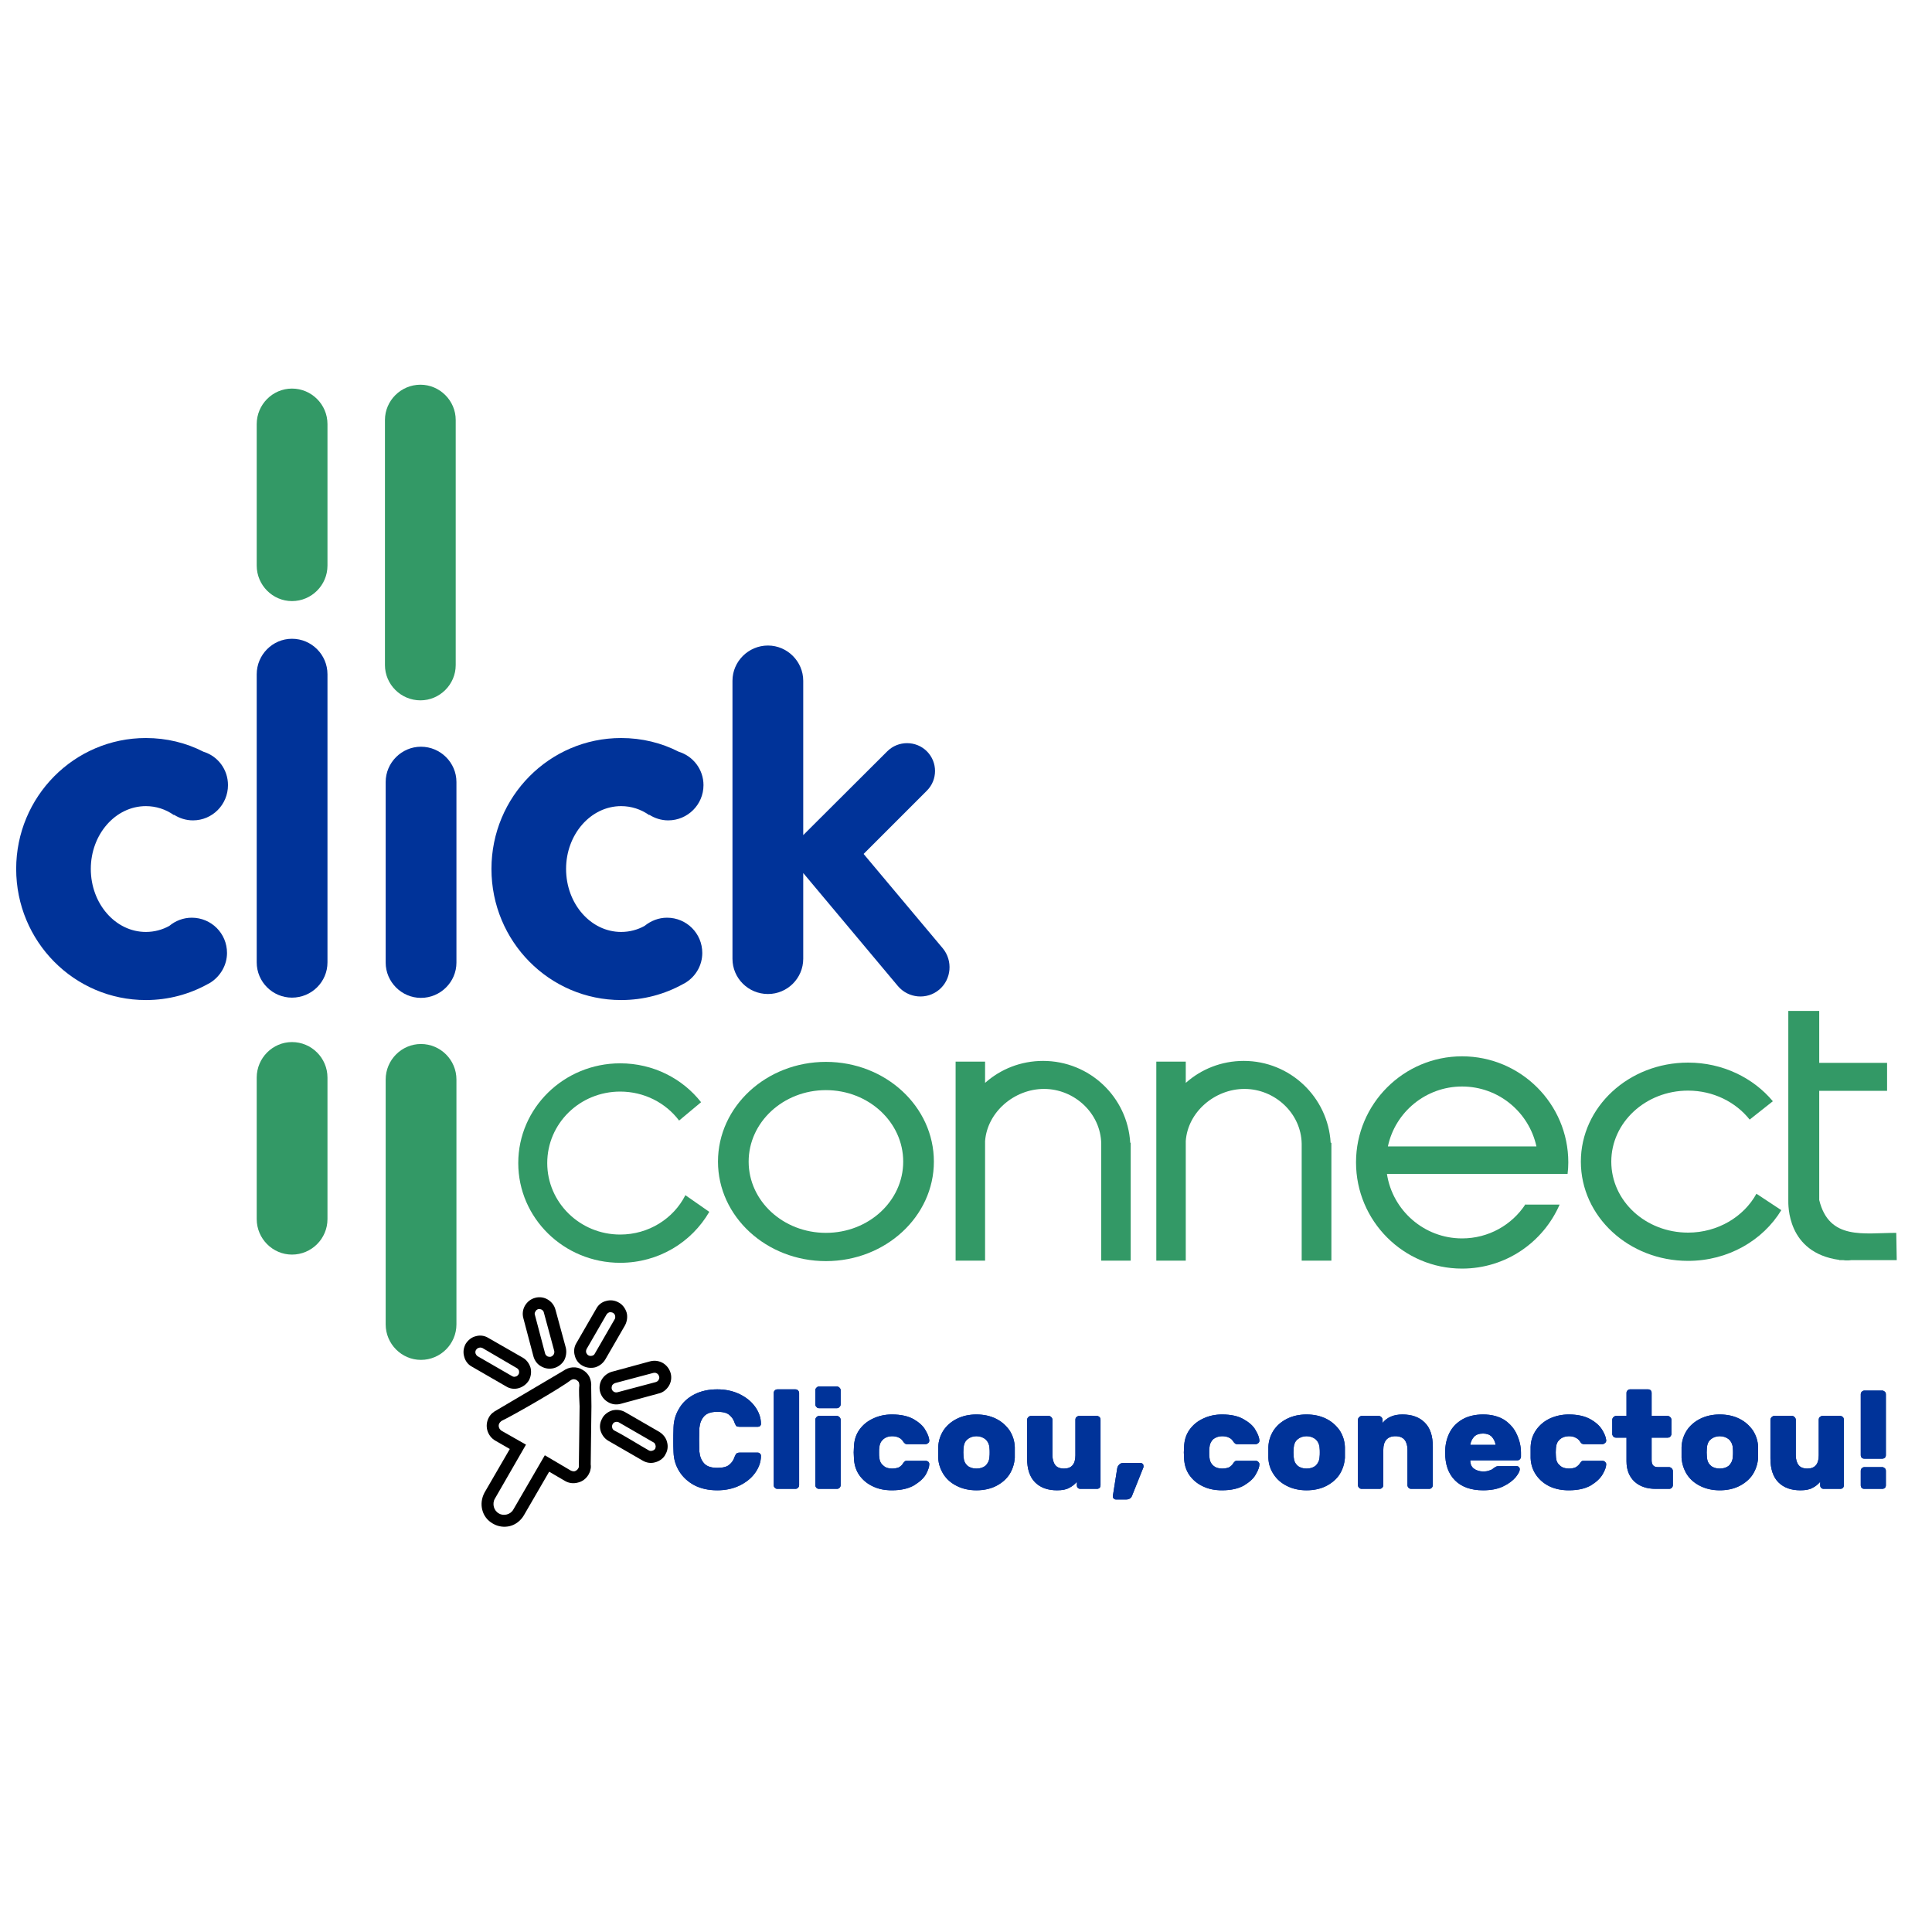 <?xml version="1.0" encoding="UTF-8"?>
<!DOCTYPE svg PUBLIC "-//W3C//DTD SVG 1.1//EN" "http://www.w3.org/Graphics/SVG/1.1/DTD/svg11.dtd">
<!-- Creator: CorelDRAW 2018 (64 Bit Versão de avaliação) -->
<svg xmlns="http://www.w3.org/2000/svg" xml:space="preserve" width="80px" height="80px" version="1.1" style="shape-rendering:geometricPrecision; text-rendering:geometricPrecision; image-rendering:optimizeQuality; fill-rule:evenodd; clip-rule:evenodd"
viewBox="0 0 80 80"
 xmlns:xlink="http://www.w3.org/1999/xlink">
 <defs>
  <style type="text/css">
   <![CDATA[
    .fil1 {fill:#003399}
    .fil0 {fill:#339966}
    .fil3 {fill:black;fill-rule:nonzero}
    .fil2 {fill:#003399;fill-rule:nonzero}
   ]]>
  </style>
 </defs>
 <g id="Camada_x0020_1">
  <path class="fil0" d="M34.2 43.97c2.47,0 4.47,1.85 4.47,4.13 0,2.27 -2,4.12 -4.47,4.12 -2.47,0 -4.47,-1.85 -4.47,-4.12 0,-2.28 2,-4.13 4.47,-4.13zm0 1.17c1.77,0 3.2,1.33 3.2,2.96 0,1.63 -1.43,2.95 -3.2,2.95 -1.77,0 -3.2,-1.32 -3.2,-2.95 0,-1.63 1.43,-2.96 3.2,-2.96z"/>
  <path class="fil0" d="M60.54 43.74c2.43,0 4.4,1.97 4.4,4.39 0,0.16 -0.01,0.32 -0.03,0.48l0 0 -1.26 0 -6.22 0c0.23,1.51 1.54,2.67 3.11,2.67 1.1,0 2.07,-0.56 2.63,-1.42l0 0.02 1.41 0c-0.68,1.56 -2.23,2.65 -4.04,2.65 -2.42,0 -4.39,-1.97 -4.39,-4.4 0,-2.42 1.97,-4.39 4.39,-4.39zm3.08 3.73c-0.31,-1.42 -1.57,-2.48 -3.08,-2.48 -1.5,0 -2.77,1.06 -3.07,2.48l6.15 0z"/>
  <path class="fil0" d="M78.52 51.05l0.02 1.13 -1.89 0c-0.06,0.01 -0.11,0.01 -0.17,0.01 -0.05,0 -0.1,0 -0.15,-0.01l-0.17 0 0 -0.01c-2.18,-0.3 -2.11,-2.29 -2.11,-2.48l0 -7.83 1.28 0 0 2.15 2.81 0 0 1.16 -2.81 0c0,2.94 0,1.8 0,4.52 0.41,1.68 1.85,1.36 3.19,1.36z"/>
  <path class="fil0" d="M69.9 44c1.43,0 2.7,0.63 3.51,1.6l-0.96 0.76c-0.58,-0.73 -1.51,-1.2 -2.55,-1.2 -1.76,0 -3.18,1.32 -3.18,2.94 0,1.63 1.42,2.94 3.18,2.94 1.23,0 2.31,-0.66 2.83,-1.61l1.03 0.68c-0.76,1.25 -2.2,2.1 -3.86,2.1 -2.46,0 -4.44,-1.84 -4.44,-4.11 0,-2.26 1.98,-4.1 4.44,-4.1z"/>
  <path class="fil0" d="M55.1 47.32l0.03 0 0 4.88 -1.23 0 0 -4.84c-0.02,-1.26 -1.11,-2.27 -2.37,-2.27 -1.23,0 -2.35,0.96 -2.43,2.16l0 4.95 -1.22 0 0 -8.24 1.22 0 0 0.88c0.64,-0.57 1.48,-0.91 2.4,-0.91 1.92,0 3.49,1.5 3.6,3.39z"/>
  <path class="fil0" d="M46.8 47.32l0.02 0 0 4.88 -1.22 0 0 -4.84c-0.02,-1.26 -1.11,-2.27 -2.37,-2.27 -1.23,0 -2.35,0.96 -2.44,2.16l0 4.95 -1.22 0 0 -8.24 1.22 0 0 0.88c0.64,-0.57 1.48,-0.91 2.4,-0.91 1.93,0 3.5,1.5 3.61,3.39z"/>
  <path class="fil0" d="M25.68 44.03c1.37,0 2.58,0.63 3.35,1.61l-0.91 0.76c-0.55,-0.73 -1.44,-1.2 -2.44,-1.2 -1.67,0 -3.02,1.32 -3.02,2.96 0,1.63 1.35,2.96 3.02,2.96 1.18,0 2.21,-0.66 2.7,-1.63l0.99 0.69c-0.73,1.26 -2.1,2.11 -3.69,2.11 -2.33,0 -4.22,-1.85 -4.22,-4.13 0,-2.28 1.89,-4.13 4.22,-4.13z"/>
  <path class="fil1" d="M12.09 26.45l0 0c0.81,0 1.47,0.66 1.47,1.47l0 11.93c0,0.81 -0.66,1.46 -1.47,1.46l0 0c-0.8,0 -1.46,-0.65 -1.46,-1.46l0 -11.93c0,-0.81 0.66,-1.47 1.46,-1.47z"/>
  <path class="fil0" d="M17.41 15.93l0 0c0.8,0 1.46,0.66 1.46,1.46l0 10.15c0,0.8 -0.66,1.46 -1.46,1.46l0 0c-0.81,0 -1.47,-0.66 -1.47,-1.46l0 -10.15c0,-0.8 0.66,-1.46 1.47,-1.46z"/>
  <path class="fil0" d="M17.43 43.23l0 0c0.81,0 1.47,0.66 1.47,1.47l0 10.14c0,0.81 -0.66,1.47 -1.47,1.47l0 0c-0.8,0 -1.46,-0.66 -1.46,-1.47l0 -10.14c0,-0.81 0.66,-1.47 1.46,-1.47z"/>
  <path class="fil0" d="M12.09 16.09l0 0c0.81,0 1.47,0.66 1.47,1.47l0 5.86c0,0.81 -0.66,1.47 -1.47,1.47l0 0c-0.8,0 -1.46,-0.66 -1.46,-1.47l0 -5.86c0,-0.81 0.66,-1.47 1.46,-1.47z"/>
  <path class="fil0" d="M12.09 43.15l0 0c0.81,0 1.47,0.66 1.47,1.47l0 5.86c0,0.81 -0.66,1.47 -1.47,1.47l0 0c-0.8,0 -1.46,-0.66 -1.46,-1.47l0 -5.86c0,-0.81 0.66,-1.47 1.46,-1.47z"/>
  <path class="fil1" d="M17.43 30.92l0 0c0.81,0 1.47,0.66 1.47,1.46l0 7.48c0,0.8 -0.66,1.46 -1.47,1.46l0 0c-0.8,0 -1.46,-0.66 -1.46,-1.46l0 -7.48c0,-0.8 0.66,-1.46 1.46,-1.46z"/>
  <path class="fil1" d="M38.89 40.98l0 0c-0.51,0.43 -1.28,0.36 -1.71,-0.15l-3.92 -4.68 0 3.55c0,0.81 -0.66,1.46 -1.46,1.46l0 0c-0.81,0 -1.47,-0.65 -1.47,-1.46l0 -11.51c0,-0.8 0.66,-1.46 1.47,-1.46l0 0c0.8,0 1.46,0.66 1.46,1.46l0 6.39 3.48 -3.47c0.45,-0.45 1.19,-0.45 1.64,0l0 0c0.45,0.45 0.45,1.18 0,1.63l-2.62 2.62 3.28 3.91c0.42,0.51 0.36,1.28 -0.15,1.71z"/>
  <path class="fil1" d="M6.04 41.41c-2.97,0 -5.37,-2.43 -5.37,-5.43 0,-2.99 2.4,-5.42 5.37,-5.42 0.86,0 1.67,0.2 2.39,0.57 0.59,0.18 1.01,0.73 1.01,1.38 0,0.81 -0.65,1.46 -1.45,1.46 -0.29,0 -0.56,-0.09 -0.78,-0.23l-0.01 0.01c-0.34,-0.24 -0.74,-0.37 -1.16,-0.37 -1.26,0 -2.28,1.17 -2.28,2.6 0,1.44 1.02,2.61 2.28,2.61 0.35,0 0.68,-0.09 0.97,-0.25 0.25,-0.21 0.58,-0.34 0.93,-0.34 0.81,0 1.46,0.65 1.46,1.46 0,0.5 -0.27,0.95 -0.66,1.21l0 0 -0.03 0.02c-0.04,0.02 -0.07,0.04 -0.11,0.06 -0.76,0.42 -1.63,0.66 -2.56,0.66z"/>
  <path class="fil1" d="M25.72 41.41c-2.97,0 -5.37,-2.43 -5.37,-5.43 0,-2.99 2.4,-5.42 5.37,-5.42 0.86,0 1.67,0.2 2.39,0.57 0.59,0.18 1.02,0.73 1.02,1.38 0,0.81 -0.66,1.46 -1.46,1.46 -0.29,0 -0.56,-0.09 -0.78,-0.23l-0.01 0.01c-0.34,-0.24 -0.74,-0.37 -1.16,-0.37 -1.26,0 -2.28,1.17 -2.28,2.6 0,1.44 1.02,2.61 2.28,2.61 0.35,0 0.68,-0.09 0.97,-0.25 0.26,-0.21 0.58,-0.34 0.93,-0.34 0.81,0 1.46,0.65 1.46,1.46 0,0.5 -0.26,0.95 -0.66,1.21l0 0 -0.03 0.02c-0.03,0.02 -0.07,0.04 -0.11,0.06 -0.76,0.42 -1.63,0.66 -2.56,0.66z"/>
  <g id="_2058813285168">
   <path class="fil2" d="M28.96 60.11c0.02,0.2 0.08,0.36 0.2,0.49 0.11,0.12 0.29,0.18 0.54,0.18 0.23,0 0.4,-0.04 0.5,-0.13 0.11,-0.09 0.18,-0.2 0.22,-0.33 0.03,-0.06 0.05,-0.11 0.07,-0.13 0.03,-0.02 0.07,-0.04 0.13,-0.04l0.76 0c0.04,0 0.07,0.02 0.09,0.04 0.03,0.03 0.04,0.06 0.04,0.09 0,0.26 -0.09,0.5 -0.25,0.72 -0.16,0.22 -0.38,0.39 -0.65,0.52 -0.28,0.13 -0.58,0.19 -0.91,0.19 -0.36,0 -0.68,-0.07 -0.95,-0.21 -0.26,-0.14 -0.47,-0.33 -0.62,-0.57 -0.15,-0.24 -0.23,-0.5 -0.24,-0.79 -0.01,-0.19 -0.01,-0.34 -0.01,-0.46 0,-0.15 0,-0.34 0.01,-0.58 0.01,-0.29 0.09,-0.55 0.24,-0.79 0.14,-0.24 0.35,-0.43 0.62,-0.57 0.27,-0.14 0.59,-0.21 0.95,-0.21 0.33,0 0.63,0.06 0.91,0.19 0.27,0.13 0.49,0.3 0.65,0.52 0.16,0.22 0.25,0.46 0.25,0.72 0,0.03 -0.01,0.06 -0.04,0.09 -0.02,0.02 -0.05,0.03 -0.09,0.03l-0.76 0c-0.06,0 -0.1,-0.01 -0.13,-0.03 -0.02,-0.02 -0.04,-0.07 -0.07,-0.13 -0.04,-0.13 -0.11,-0.24 -0.22,-0.33 -0.1,-0.09 -0.27,-0.13 -0.5,-0.13 -0.25,0 -0.43,0.06 -0.54,0.18 -0.12,0.13 -0.18,0.29 -0.2,0.49 0,0.13 -0.01,0.3 -0.01,0.49 0,0.19 0.01,0.35 0.01,0.49zm4.13 1.39c0,0.04 -0.02,0.08 -0.05,0.11 -0.03,0.03 -0.07,0.04 -0.11,0.04l-0.73 0c-0.05,0 -0.08,-0.01 -0.11,-0.04 -0.04,-0.03 -0.05,-0.07 -0.05,-0.11l0 -3.82c0,-0.04 0.01,-0.08 0.05,-0.11 0.03,-0.03 0.06,-0.04 0.11,-0.04l0.73 0c0.04,0 0.08,0.01 0.11,0.04 0.03,0.03 0.05,0.07 0.05,0.11l0 3.82zm1.72 -3.35c0,0.05 -0.02,0.08 -0.05,0.11 -0.03,0.04 -0.07,0.05 -0.11,0.05l-0.73 0c-0.05,0 -0.08,-0.01 -0.11,-0.05 -0.03,-0.03 -0.05,-0.06 -0.05,-0.11l0 -0.58c0,-0.05 0.02,-0.08 0.05,-0.11 0.03,-0.03 0.06,-0.05 0.11,-0.05l0.73 0c0.04,0 0.08,0.02 0.11,0.05 0.03,0.03 0.05,0.06 0.05,0.11l0 0.58zm0 3.35c0,0.04 -0.02,0.08 -0.05,0.11 -0.03,0.03 -0.07,0.04 -0.11,0.04l-0.73 0c-0.05,0 -0.08,-0.01 -0.11,-0.04 -0.03,-0.03 -0.05,-0.07 -0.05,-0.11l0 -2.71c0,-0.04 0.02,-0.08 0.05,-0.11 0.03,-0.03 0.06,-0.05 0.11,-0.05l0.73 0c0.04,0 0.08,0.02 0.11,0.05 0.03,0.03 0.05,0.07 0.05,0.11l0 2.71zm1.6 -1.15c0.01,0.14 0.06,0.25 0.16,0.33 0.09,0.09 0.21,0.13 0.36,0.13 0.12,0 0.22,-0.02 0.29,-0.05 0.07,-0.04 0.13,-0.09 0.17,-0.16 0.03,-0.04 0.05,-0.07 0.08,-0.09 0.02,-0.02 0.05,-0.02 0.09,-0.02l0.76 0c0.05,0 0.08,0.01 0.12,0.04 0.03,0.03 0.04,0.06 0.04,0.1 0,0.11 -0.05,0.25 -0.14,0.42 -0.1,0.17 -0.27,0.32 -0.5,0.46 -0.23,0.13 -0.53,0.2 -0.91,0.2 -0.29,0 -0.55,-0.05 -0.78,-0.16 -0.24,-0.11 -0.43,-0.27 -0.57,-0.47 -0.14,-0.2 -0.21,-0.44 -0.22,-0.7l-0.01 -0.24 0.01 -0.23c0.01,-0.27 0.08,-0.5 0.22,-0.7 0.14,-0.2 0.33,-0.36 0.57,-0.47 0.23,-0.11 0.49,-0.17 0.78,-0.17 0.38,0 0.68,0.07 0.91,0.2 0.22,0.13 0.39,0.28 0.48,0.45 0.1,0.16 0.15,0.31 0.16,0.42 0,0.05 -0.01,0.08 -0.04,0.11 -0.04,0.03 -0.07,0.05 -0.12,0.05l-0.76 0c-0.04,0 -0.07,-0.01 -0.09,-0.03 -0.03,-0.02 -0.05,-0.05 -0.08,-0.09 -0.04,-0.07 -0.1,-0.12 -0.17,-0.15 -0.07,-0.04 -0.17,-0.06 -0.29,-0.06 -0.15,0 -0.27,0.05 -0.36,0.13 -0.1,0.09 -0.15,0.2 -0.16,0.34 -0.01,0.04 -0.01,0.11 -0.01,0.2 0,0.1 0,0.17 0.01,0.21zm5.61 0.02c-0.02,0.25 -0.09,0.47 -0.22,0.68 -0.13,0.2 -0.32,0.36 -0.55,0.48 -0.24,0.12 -0.51,0.18 -0.82,0.18 -0.3,0 -0.57,-0.06 -0.81,-0.18 -0.24,-0.12 -0.42,-0.28 -0.55,-0.48 -0.13,-0.21 -0.21,-0.43 -0.22,-0.68l0 -0.23 0 -0.22c0.01,-0.25 0.08,-0.47 0.21,-0.68 0.13,-0.2 0.32,-0.37 0.56,-0.49 0.24,-0.12 0.51,-0.18 0.81,-0.18 0.31,0 0.58,0.06 0.82,0.18 0.24,0.12 0.42,0.29 0.56,0.49 0.13,0.21 0.2,0.43 0.21,0.68 0,0.04 0,0.11 0,0.22 0,0.12 0,0.19 0,0.23zm-1.59 0.44c0.16,0 0.28,-0.04 0.38,-0.12 0.09,-0.09 0.15,-0.2 0.16,-0.35 0.01,-0.08 0.01,-0.14 0.01,-0.2 0,-0.05 0,-0.12 -0.01,-0.2 -0.01,-0.14 -0.07,-0.26 -0.16,-0.34 -0.1,-0.08 -0.22,-0.13 -0.38,-0.13 -0.15,0 -0.28,0.05 -0.37,0.13 -0.1,0.08 -0.15,0.2 -0.16,0.34 0,0.04 -0.01,0.11 -0.01,0.2 0,0.1 0.01,0.16 0.01,0.2 0.01,0.15 0.06,0.26 0.16,0.35 0.09,0.08 0.22,0.12 0.37,0.12zm2.1 -2.02c0,-0.04 0.02,-0.08 0.05,-0.11 0.03,-0.03 0.07,-0.05 0.11,-0.05l0.73 0c0.05,0 0.08,0.02 0.11,0.05 0.03,0.03 0.05,0.07 0.05,0.11l0 1.47c0,0.17 0.04,0.31 0.12,0.41 0.07,0.09 0.19,0.14 0.36,0.14 0.31,0 0.47,-0.18 0.47,-0.55l0 -1.47c0,-0.04 0.01,-0.08 0.04,-0.11 0.04,-0.03 0.07,-0.05 0.11,-0.05l0.74 0c0.04,0 0.08,0.02 0.11,0.05 0.03,0.03 0.04,0.07 0.04,0.11l0 2.71c0,0.04 -0.01,0.08 -0.04,0.11 -0.03,0.03 -0.07,0.04 -0.11,0.04l-0.68 0c-0.04,0 -0.08,-0.01 -0.11,-0.04 -0.03,-0.03 -0.04,-0.07 -0.04,-0.11l0 -0.14c-0.09,0.1 -0.19,0.19 -0.32,0.25 -0.12,0.07 -0.29,0.1 -0.5,0.1 -0.39,0 -0.69,-0.11 -0.91,-0.33 -0.22,-0.22 -0.33,-0.55 -0.33,-0.99l0 -1.6zm3.73 2.02c0.01,-0.07 0.04,-0.12 0.08,-0.16 0.04,-0.05 0.1,-0.07 0.17,-0.07l0.72 0c0.03,0 0.06,0.01 0.09,0.04 0.02,0.02 0.03,0.05 0.03,0.09 0,0.01 0,0.03 0,0.04l-0.46 1.15c-0.04,0.13 -0.13,0.19 -0.25,0.19l-0.43 0c-0.04,0 -0.07,-0.01 -0.09,-0.04 -0.03,-0.02 -0.04,-0.05 -0.04,-0.09l0 -0.01 0.18 -1.14zm3.82 -0.46c0.01,0.14 0.06,0.25 0.15,0.33 0.1,0.09 0.22,0.13 0.37,0.13 0.12,0 0.22,-0.02 0.29,-0.05 0.07,-0.04 0.13,-0.09 0.17,-0.16 0.03,-0.04 0.05,-0.07 0.08,-0.09 0.02,-0.02 0.05,-0.02 0.09,-0.02l0.76 0c0.05,0 0.08,0.01 0.11,0.04 0.03,0.03 0.05,0.06 0.05,0.1 0,0.11 -0.05,0.25 -0.15,0.42 -0.09,0.17 -0.26,0.32 -0.49,0.46 -0.23,0.13 -0.53,0.2 -0.91,0.2 -0.29,0 -0.55,-0.05 -0.78,-0.16 -0.24,-0.11 -0.43,-0.27 -0.57,-0.47 -0.14,-0.2 -0.21,-0.44 -0.22,-0.7l-0.01 -0.24 0.01 -0.23c0.01,-0.27 0.08,-0.5 0.22,-0.7 0.14,-0.2 0.33,-0.36 0.57,-0.47 0.23,-0.11 0.49,-0.17 0.78,-0.17 0.38,0 0.68,0.07 0.9,0.2 0.23,0.13 0.4,0.28 0.49,0.45 0.1,0.16 0.15,0.31 0.16,0.42 0,0.05 -0.01,0.08 -0.04,0.11 -0.04,0.03 -0.07,0.05 -0.12,0.05l-0.76 0c-0.04,0 -0.07,-0.01 -0.09,-0.03 -0.03,-0.02 -0.05,-0.05 -0.08,-0.09 -0.04,-0.07 -0.1,-0.12 -0.17,-0.15 -0.07,-0.04 -0.17,-0.06 -0.29,-0.06 -0.15,0 -0.27,0.05 -0.37,0.13 -0.09,0.09 -0.14,0.2 -0.15,0.34 -0.01,0.04 -0.01,0.11 -0.01,0.2 0,0.1 0,0.17 0.01,0.21zm5.61 0.02c-0.02,0.25 -0.09,0.47 -0.22,0.68 -0.13,0.2 -0.32,0.36 -0.55,0.48 -0.24,0.12 -0.51,0.18 -0.82,0.18 -0.3,0 -0.57,-0.06 -0.81,-0.18 -0.24,-0.12 -0.42,-0.28 -0.55,-0.48 -0.14,-0.21 -0.21,-0.43 -0.22,-0.68l0 -0.23 0 -0.22c0.01,-0.25 0.08,-0.47 0.21,-0.68 0.13,-0.2 0.32,-0.37 0.56,-0.49 0.24,-0.12 0.51,-0.18 0.81,-0.18 0.31,0 0.58,0.06 0.82,0.18 0.24,0.12 0.42,0.29 0.56,0.49 0.13,0.21 0.2,0.43 0.21,0.68 0,0.04 0,0.11 0,0.22 0,0.12 0,0.19 0,0.23zm-1.59 0.44c0.16,0 0.28,-0.04 0.38,-0.12 0.09,-0.09 0.15,-0.2 0.16,-0.35 0.01,-0.08 0.01,-0.14 0.01,-0.2 0,-0.05 0,-0.12 -0.01,-0.2 -0.01,-0.14 -0.07,-0.26 -0.16,-0.34 -0.1,-0.08 -0.22,-0.13 -0.38,-0.13 -0.15,0 -0.28,0.05 -0.37,0.13 -0.1,0.08 -0.15,0.2 -0.16,0.34 0,0.04 -0.01,0.11 -0.01,0.2 0,0.1 0.01,0.16 0.01,0.2 0.01,0.15 0.06,0.26 0.16,0.35 0.09,0.08 0.22,0.12 0.37,0.12zm5.23 0.69c0,0.04 -0.02,0.08 -0.05,0.11 -0.03,0.03 -0.06,0.04 -0.11,0.04l-0.73 0c-0.04,0 -0.08,-0.01 -0.11,-0.04 -0.03,-0.03 -0.05,-0.07 -0.05,-0.11l0 -1.47c0,-0.17 -0.04,-0.31 -0.12,-0.41 -0.08,-0.1 -0.21,-0.15 -0.38,-0.15 -0.17,0 -0.29,0.05 -0.38,0.15 -0.08,0.1 -0.12,0.23 -0.12,0.41l0 1.47c0,0.04 -0.02,0.08 -0.05,0.11 -0.03,0.03 -0.07,0.04 -0.11,0.04l-0.73 0c-0.04,0 -0.08,-0.01 -0.11,-0.04 -0.03,-0.03 -0.05,-0.07 -0.05,-0.11l0 -2.71c0,-0.04 0.02,-0.08 0.05,-0.11 0.03,-0.03 0.07,-0.05 0.11,-0.05l0.7 0c0.04,0 0.08,0.02 0.11,0.05 0.03,0.03 0.05,0.07 0.05,0.11l0 0.13c0.18,-0.23 0.46,-0.35 0.82,-0.35 0.39,0 0.7,0.11 0.92,0.33 0.23,0.22 0.34,0.56 0.34,1l0 1.6zm1.55 -1.03c0,0.17 0.06,0.28 0.16,0.35 0.1,0.07 0.23,0.11 0.37,0.11 0.1,0 0.19,-0.01 0.26,-0.04 0.07,-0.02 0.13,-0.05 0.18,-0.1 0.05,-0.03 0.08,-0.05 0.1,-0.06 0.02,-0.01 0.05,-0.02 0.1,-0.02l0.75 0c0.04,0 0.07,0.01 0.09,0.04 0.03,0.02 0.04,0.05 0.04,0.09 0,0.08 -0.06,0.19 -0.17,0.33 -0.12,0.14 -0.29,0.27 -0.52,0.38 -0.23,0.11 -0.51,0.16 -0.83,0.16 -0.5,0 -0.89,-0.14 -1.16,-0.41 -0.28,-0.28 -0.41,-0.66 -0.41,-1.16 0,-0.3 0.06,-0.57 0.18,-0.81 0.12,-0.24 0.3,-0.42 0.54,-0.56 0.23,-0.13 0.52,-0.2 0.85,-0.2 0.36,0 0.65,0.08 0.89,0.23 0.23,0.16 0.4,0.35 0.51,0.6 0.11,0.24 0.17,0.49 0.17,0.75l0 0.17c0,0.04 -0.02,0.08 -0.05,0.11 -0.03,0.03 -0.07,0.04 -0.11,0.04l-1.94 0zm1.05 -0.64c-0.02,-0.13 -0.07,-0.24 -0.16,-0.34 -0.09,-0.09 -0.21,-0.13 -0.36,-0.13 -0.16,0 -0.28,0.04 -0.37,0.13 -0.09,0.1 -0.14,0.21 -0.16,0.34l1.05 0zm2.5 0.52c0.01,0.14 0.06,0.25 0.16,0.33 0.09,0.09 0.22,0.13 0.37,0.13 0.12,0 0.21,-0.02 0.28,-0.05 0.07,-0.04 0.13,-0.09 0.18,-0.16 0.02,-0.04 0.05,-0.07 0.07,-0.09 0.03,-0.02 0.06,-0.02 0.1,-0.02l0.76 0c0.04,0 0.08,0.01 0.11,0.04 0.03,0.03 0.05,0.06 0.05,0.1 0,0.11 -0.05,0.25 -0.15,0.42 -0.1,0.17 -0.26,0.32 -0.49,0.46 -0.23,0.13 -0.53,0.2 -0.91,0.2 -0.29,0 -0.55,-0.05 -0.79,-0.16 -0.23,-0.11 -0.42,-0.27 -0.56,-0.47 -0.14,-0.2 -0.22,-0.44 -0.23,-0.7l0 -0.24 0 -0.23c0.01,-0.27 0.09,-0.5 0.23,-0.7 0.14,-0.2 0.33,-0.36 0.56,-0.47 0.24,-0.11 0.5,-0.17 0.79,-0.17 0.37,0 0.67,0.07 0.9,0.2 0.23,0.13 0.39,0.28 0.49,0.45 0.1,0.16 0.15,0.31 0.16,0.42 0,0.05 -0.01,0.08 -0.05,0.11 -0.03,0.03 -0.07,0.05 -0.11,0.05l-0.76 0c-0.04,0 -0.07,-0.01 -0.1,-0.03 -0.02,-0.02 -0.05,-0.05 -0.07,-0.09 -0.05,-0.07 -0.11,-0.12 -0.18,-0.15 -0.07,-0.04 -0.16,-0.06 -0.28,-0.06 -0.15,0 -0.28,0.05 -0.37,0.13 -0.1,0.09 -0.15,0.2 -0.16,0.34 0,0.04 -0.01,0.11 -0.01,0.2 0,0.1 0.01,0.17 0.01,0.21zm3.96 0.12c0,0.19 0.09,0.28 0.25,0.28l0.47 0c0.04,0 0.08,0.02 0.11,0.05 0.03,0.03 0.05,0.07 0.05,0.11l0 0.59c0,0.04 -0.02,0.08 -0.05,0.11 -0.03,0.03 -0.07,0.04 -0.11,0.04l-0.55 0c-0.37,0 -0.66,-0.1 -0.88,-0.3 -0.22,-0.21 -0.33,-0.49 -0.33,-0.84l0 -0.98 -0.43 0c-0.04,0 -0.08,-0.01 -0.11,-0.04 -0.03,-0.04 -0.05,-0.07 -0.05,-0.11l0 -0.59c0,-0.04 0.02,-0.08 0.05,-0.11 0.03,-0.03 0.07,-0.05 0.11,-0.05l0.43 0 0 -0.95c0,-0.04 0.01,-0.08 0.05,-0.11 0.03,-0.03 0.06,-0.04 0.1,-0.04l0.74 0c0.04,0 0.08,0.01 0.11,0.04 0.03,0.03 0.04,0.07 0.04,0.11l0 0.95 0.66 0c0.04,0 0.08,0.02 0.11,0.05 0.03,0.03 0.05,0.07 0.05,0.11l0 0.59c0,0.04 -0.02,0.07 -0.05,0.11 -0.03,0.03 -0.07,0.04 -0.11,0.04l-0.66 0 0 0.94zm4.41 -0.1c-0.02,0.25 -0.09,0.47 -0.22,0.68 -0.13,0.2 -0.32,0.36 -0.55,0.48 -0.24,0.12 -0.51,0.18 -0.82,0.18 -0.3,0 -0.57,-0.06 -0.81,-0.18 -0.24,-0.12 -0.42,-0.28 -0.55,-0.48 -0.13,-0.21 -0.2,-0.43 -0.22,-0.68l0 -0.23 0 -0.22c0.01,-0.25 0.08,-0.47 0.21,-0.68 0.13,-0.2 0.32,-0.37 0.56,-0.49 0.24,-0.12 0.51,-0.18 0.81,-0.18 0.31,0 0.58,0.06 0.82,0.18 0.24,0.12 0.42,0.29 0.56,0.49 0.13,0.21 0.2,0.43 0.21,0.68 0,0.04 0,0.11 0,0.22 0,0.12 0,0.19 0,0.23zm-1.59 0.44c0.16,0 0.28,-0.04 0.38,-0.12 0.09,-0.09 0.15,-0.2 0.16,-0.35 0.01,-0.08 0.01,-0.14 0.01,-0.2 0,-0.05 0,-0.12 -0.01,-0.2 -0.01,-0.14 -0.07,-0.26 -0.16,-0.34 -0.1,-0.08 -0.22,-0.13 -0.38,-0.13 -0.15,0 -0.28,0.05 -0.37,0.13 -0.1,0.08 -0.15,0.2 -0.16,0.34 0,0.04 -0.01,0.11 -0.01,0.2 0,0.1 0.01,0.16 0.01,0.2 0.01,0.15 0.06,0.26 0.16,0.35 0.09,0.08 0.22,0.12 0.37,0.12zm2.1 -2.02c0,-0.04 0.02,-0.08 0.05,-0.11 0.03,-0.03 0.07,-0.05 0.11,-0.05l0.73 0c0.05,0 0.08,0.02 0.11,0.05 0.03,0.03 0.05,0.07 0.05,0.11l0 1.47c0,0.17 0.04,0.31 0.12,0.41 0.07,0.09 0.19,0.14 0.36,0.14 0.31,0 0.47,-0.18 0.47,-0.55l0 -1.47c0,-0.04 0.01,-0.08 0.04,-0.11 0.04,-0.03 0.07,-0.05 0.11,-0.05l0.74 0c0.04,0 0.08,0.02 0.11,0.05 0.03,0.03 0.04,0.07 0.04,0.11l0 2.71c0,0.04 -0.01,0.08 -0.04,0.11 -0.03,0.03 -0.07,0.04 -0.11,0.04l-0.68 0c-0.04,0 -0.08,-0.01 -0.11,-0.04 -0.03,-0.03 -0.04,-0.07 -0.04,-0.11l0 -0.14c-0.09,0.1 -0.19,0.19 -0.32,0.25 -0.12,0.07 -0.29,0.1 -0.5,0.1 -0.39,0 -0.69,-0.11 -0.91,-0.33 -0.22,-0.22 -0.33,-0.55 -0.33,-0.99l0 -1.6zm4.78 1.46c0,0.04 -0.01,0.08 -0.04,0.11 -0.04,0.03 -0.07,0.04 -0.11,0.04l-0.74 0c-0.04,0 -0.08,-0.01 -0.11,-0.04 -0.03,-0.03 -0.04,-0.07 -0.04,-0.11l0 -2.51c0,-0.04 0.01,-0.08 0.04,-0.11 0.03,-0.03 0.07,-0.05 0.11,-0.05l0.74 0c0.04,0 0.07,0.02 0.11,0.05 0.03,0.03 0.04,0.07 0.04,0.11l0 2.51zm0 1.25c0,0.04 -0.01,0.08 -0.04,0.11 -0.04,0.03 -0.07,0.04 -0.11,0.04l-0.74 0c-0.04,0 -0.08,-0.01 -0.11,-0.04 -0.03,-0.03 -0.04,-0.07 -0.04,-0.11l0 -0.59c0,-0.04 0.01,-0.08 0.04,-0.11 0.03,-0.03 0.07,-0.05 0.11,-0.05l0.74 0c0.04,0 0.07,0.02 0.11,0.05 0.03,0.03 0.04,0.07 0.04,0.11l0 0.59z"/>
   <path class="fil2" d="M28.96 60.11c0.02,0.2 0.08,0.36 0.2,0.49 0.11,0.12 0.29,0.18 0.54,0.18 0.23,0 0.4,-0.04 0.5,-0.13 0.11,-0.09 0.18,-0.2 0.22,-0.33 0.03,-0.06 0.05,-0.11 0.07,-0.13 0.03,-0.02 0.07,-0.04 0.13,-0.04l0.76 0c0.04,0 0.07,0.02 0.09,0.04 0.03,0.03 0.04,0.06 0.04,0.09 0,0.26 -0.09,0.5 -0.25,0.72 -0.16,0.22 -0.38,0.39 -0.65,0.52 -0.28,0.13 -0.58,0.19 -0.91,0.19 -0.36,0 -0.68,-0.07 -0.95,-0.21 -0.26,-0.14 -0.47,-0.33 -0.62,-0.57 -0.15,-0.24 -0.23,-0.5 -0.24,-0.79 -0.01,-0.19 -0.01,-0.34 -0.01,-0.46 0,-0.15 0,-0.34 0.01,-0.58 0.01,-0.29 0.09,-0.55 0.24,-0.79 0.14,-0.24 0.35,-0.43 0.62,-0.57 0.27,-0.14 0.59,-0.21 0.95,-0.21 0.33,0 0.63,0.06 0.91,0.19 0.27,0.13 0.49,0.3 0.65,0.52 0.16,0.22 0.25,0.46 0.25,0.72 0,0.03 -0.01,0.06 -0.04,0.09 -0.02,0.02 -0.05,0.03 -0.09,0.03l-0.76 0c-0.06,0 -0.1,-0.01 -0.13,-0.03 -0.02,-0.02 -0.04,-0.07 -0.07,-0.13 -0.04,-0.13 -0.11,-0.24 -0.22,-0.33 -0.1,-0.09 -0.27,-0.13 -0.5,-0.13 -0.25,0 -0.43,0.06 -0.54,0.18 -0.12,0.13 -0.18,0.29 -0.2,0.49 0,0.13 -0.01,0.3 -0.01,0.49 0,0.19 0.01,0.35 0.01,0.49zm4.13 1.39c0,0.04 -0.02,0.08 -0.05,0.11 -0.03,0.03 -0.07,0.04 -0.11,0.04l-0.73 0c-0.05,0 -0.08,-0.01 -0.11,-0.04 -0.04,-0.03 -0.05,-0.07 -0.05,-0.11l0 -3.82c0,-0.04 0.01,-0.08 0.05,-0.11 0.03,-0.03 0.06,-0.04 0.11,-0.04l0.73 0c0.04,0 0.08,0.01 0.11,0.04 0.03,0.03 0.05,0.07 0.05,0.11l0 3.82zm1.72 -3.35c0,0.05 -0.02,0.08 -0.05,0.11 -0.03,0.04 -0.07,0.05 -0.11,0.05l-0.73 0c-0.05,0 -0.08,-0.01 -0.11,-0.05 -0.03,-0.03 -0.05,-0.06 -0.05,-0.11l0 -0.58c0,-0.05 0.02,-0.08 0.05,-0.11 0.03,-0.03 0.06,-0.05 0.11,-0.05l0.73 0c0.04,0 0.08,0.02 0.11,0.05 0.03,0.03 0.05,0.06 0.05,0.11l0 0.58zm0 3.35c0,0.04 -0.02,0.08 -0.05,0.11 -0.03,0.03 -0.07,0.04 -0.11,0.04l-0.73 0c-0.05,0 -0.08,-0.01 -0.11,-0.04 -0.03,-0.03 -0.05,-0.07 -0.05,-0.11l0 -2.71c0,-0.04 0.02,-0.08 0.05,-0.11 0.03,-0.03 0.06,-0.05 0.11,-0.05l0.73 0c0.04,0 0.08,0.02 0.11,0.05 0.03,0.03 0.05,0.07 0.05,0.11l0 2.71zm1.6 -1.15c0.01,0.14 0.06,0.25 0.16,0.33 0.09,0.09 0.21,0.13 0.36,0.13 0.12,0 0.22,-0.02 0.29,-0.05 0.07,-0.04 0.13,-0.09 0.17,-0.16 0.03,-0.04 0.05,-0.07 0.08,-0.09 0.02,-0.02 0.05,-0.02 0.09,-0.02l0.76 0c0.05,0 0.08,0.01 0.12,0.04 0.03,0.03 0.04,0.06 0.04,0.1 0,0.11 -0.05,0.25 -0.14,0.42 -0.1,0.17 -0.27,0.32 -0.5,0.46 -0.23,0.13 -0.53,0.2 -0.91,0.2 -0.29,0 -0.55,-0.05 -0.78,-0.16 -0.24,-0.11 -0.43,-0.27 -0.57,-0.47 -0.14,-0.2 -0.21,-0.44 -0.22,-0.7l-0.01 -0.24 0.01 -0.23c0.01,-0.27 0.08,-0.5 0.22,-0.7 0.14,-0.2 0.33,-0.36 0.57,-0.47 0.23,-0.11 0.49,-0.17 0.78,-0.17 0.38,0 0.68,0.07 0.91,0.2 0.22,0.13 0.39,0.28 0.48,0.45 0.1,0.16 0.15,0.31 0.16,0.42 0,0.05 -0.01,0.08 -0.04,0.11 -0.04,0.03 -0.07,0.05 -0.12,0.05l-0.76 0c-0.04,0 -0.07,-0.01 -0.09,-0.03 -0.03,-0.02 -0.05,-0.05 -0.08,-0.09 -0.04,-0.07 -0.1,-0.12 -0.17,-0.15 -0.07,-0.04 -0.17,-0.06 -0.29,-0.06 -0.15,0 -0.27,0.05 -0.36,0.13 -0.1,0.09 -0.15,0.2 -0.16,0.34 -0.01,0.04 -0.01,0.11 -0.01,0.2 0,0.1 0,0.17 0.01,0.21zm5.61 0.02c-0.02,0.25 -0.09,0.47 -0.22,0.68 -0.13,0.2 -0.32,0.36 -0.55,0.48 -0.24,0.12 -0.51,0.18 -0.82,0.18 -0.3,0 -0.57,-0.06 -0.81,-0.18 -0.24,-0.12 -0.42,-0.28 -0.55,-0.48 -0.13,-0.21 -0.21,-0.43 -0.22,-0.68l0 -0.23 0 -0.22c0.01,-0.25 0.08,-0.47 0.21,-0.68 0.13,-0.2 0.32,-0.37 0.56,-0.49 0.24,-0.12 0.51,-0.18 0.81,-0.18 0.31,0 0.58,0.06 0.82,0.18 0.24,0.12 0.42,0.29 0.56,0.49 0.13,0.21 0.2,0.43 0.21,0.68 0,0.04 0,0.11 0,0.22 0,0.12 0,0.19 0,0.23zm-1.59 0.44c0.16,0 0.28,-0.04 0.38,-0.12 0.09,-0.09 0.15,-0.2 0.16,-0.35 0.01,-0.08 0.01,-0.14 0.01,-0.2 0,-0.05 0,-0.12 -0.01,-0.2 -0.01,-0.14 -0.07,-0.26 -0.16,-0.34 -0.1,-0.08 -0.22,-0.13 -0.38,-0.13 -0.15,0 -0.28,0.05 -0.37,0.13 -0.1,0.08 -0.15,0.2 -0.16,0.34 0,0.04 -0.01,0.11 -0.01,0.2 0,0.1 0.01,0.16 0.01,0.2 0.01,0.15 0.06,0.26 0.16,0.35 0.09,0.08 0.22,0.12 0.37,0.12zm2.1 -2.02c0,-0.04 0.02,-0.08 0.05,-0.11 0.03,-0.03 0.07,-0.05 0.11,-0.05l0.73 0c0.05,0 0.08,0.02 0.11,0.05 0.03,0.03 0.05,0.07 0.05,0.11l0 1.47c0,0.17 0.04,0.31 0.12,0.41 0.07,0.09 0.19,0.14 0.36,0.14 0.31,0 0.47,-0.18 0.47,-0.55l0 -1.47c0,-0.04 0.01,-0.08 0.04,-0.11 0.04,-0.03 0.07,-0.05 0.11,-0.05l0.74 0c0.04,0 0.08,0.02 0.11,0.05 0.03,0.03 0.04,0.07 0.04,0.11l0 2.71c0,0.04 -0.01,0.08 -0.04,0.11 -0.03,0.03 -0.07,0.04 -0.11,0.04l-0.68 0c-0.04,0 -0.08,-0.01 -0.11,-0.04 -0.03,-0.03 -0.04,-0.07 -0.04,-0.11l0 -0.14c-0.09,0.1 -0.19,0.19 -0.32,0.25 -0.12,0.07 -0.29,0.1 -0.5,0.1 -0.39,0 -0.69,-0.11 -0.91,-0.33 -0.22,-0.22 -0.33,-0.55 -0.33,-0.99l0 -1.6zm3.73 2.02c0.01,-0.07 0.04,-0.12 0.08,-0.16 0.04,-0.05 0.1,-0.07 0.17,-0.07l0.72 0c0.03,0 0.06,0.01 0.09,0.04 0.02,0.02 0.03,0.05 0.03,0.09 0,0.01 0,0.03 0,0.04l-0.46 1.15c-0.04,0.13 -0.13,0.19 -0.25,0.19l-0.43 0c-0.04,0 -0.07,-0.01 -0.09,-0.04 -0.03,-0.02 -0.04,-0.05 -0.04,-0.09l0 -0.01 0.18 -1.14zm3.82 -0.46c0.01,0.14 0.06,0.25 0.15,0.33 0.1,0.09 0.22,0.13 0.37,0.13 0.12,0 0.22,-0.02 0.29,-0.05 0.07,-0.04 0.13,-0.09 0.17,-0.16 0.03,-0.04 0.05,-0.07 0.08,-0.09 0.02,-0.02 0.05,-0.02 0.09,-0.02l0.76 0c0.05,0 0.08,0.01 0.11,0.04 0.03,0.03 0.05,0.06 0.05,0.1 0,0.11 -0.05,0.25 -0.15,0.42 -0.09,0.17 -0.26,0.32 -0.49,0.46 -0.23,0.13 -0.53,0.2 -0.91,0.2 -0.29,0 -0.55,-0.05 -0.78,-0.16 -0.24,-0.11 -0.43,-0.27 -0.57,-0.47 -0.14,-0.2 -0.21,-0.44 -0.22,-0.7l-0.01 -0.24 0.01 -0.23c0.01,-0.27 0.08,-0.5 0.22,-0.7 0.14,-0.2 0.33,-0.36 0.57,-0.47 0.23,-0.11 0.49,-0.17 0.78,-0.17 0.38,0 0.68,0.07 0.9,0.2 0.23,0.13 0.4,0.28 0.49,0.45 0.1,0.16 0.15,0.31 0.16,0.42 0,0.05 -0.01,0.08 -0.04,0.11 -0.04,0.03 -0.07,0.05 -0.12,0.05l-0.76 0c-0.04,0 -0.07,-0.01 -0.09,-0.03 -0.03,-0.02 -0.05,-0.05 -0.08,-0.09 -0.04,-0.07 -0.1,-0.12 -0.17,-0.15 -0.07,-0.04 -0.17,-0.06 -0.29,-0.06 -0.15,0 -0.27,0.05 -0.37,0.13 -0.09,0.09 -0.14,0.2 -0.15,0.34 -0.01,0.04 -0.01,0.11 -0.01,0.2 0,0.1 0,0.17 0.01,0.21zm5.61 0.02c-0.02,0.25 -0.09,0.47 -0.22,0.68 -0.13,0.2 -0.32,0.36 -0.55,0.48 -0.24,0.12 -0.51,0.18 -0.82,0.18 -0.3,0 -0.57,-0.06 -0.81,-0.18 -0.24,-0.12 -0.42,-0.28 -0.55,-0.48 -0.14,-0.21 -0.21,-0.43 -0.22,-0.68l0 -0.23 0 -0.22c0.01,-0.25 0.08,-0.47 0.21,-0.68 0.13,-0.2 0.32,-0.37 0.56,-0.49 0.24,-0.12 0.51,-0.18 0.81,-0.18 0.31,0 0.58,0.06 0.82,0.18 0.24,0.12 0.42,0.29 0.56,0.49 0.13,0.21 0.2,0.43 0.21,0.68 0,0.04 0,0.11 0,0.22 0,0.12 0,0.19 0,0.23zm-1.59 0.44c0.16,0 0.28,-0.04 0.38,-0.12 0.09,-0.09 0.15,-0.2 0.16,-0.35 0.01,-0.08 0.01,-0.14 0.01,-0.2 0,-0.05 0,-0.12 -0.01,-0.2 -0.01,-0.14 -0.07,-0.26 -0.16,-0.34 -0.1,-0.08 -0.22,-0.13 -0.38,-0.13 -0.15,0 -0.28,0.05 -0.37,0.13 -0.1,0.08 -0.15,0.2 -0.16,0.34 0,0.04 -0.01,0.11 -0.01,0.2 0,0.1 0.01,0.16 0.01,0.2 0.01,0.15 0.06,0.26 0.16,0.35 0.09,0.08 0.22,0.12 0.37,0.12zm5.23 0.69c0,0.04 -0.02,0.08 -0.05,0.11 -0.03,0.03 -0.06,0.04 -0.11,0.04l-0.73 0c-0.04,0 -0.08,-0.01 -0.11,-0.04 -0.03,-0.03 -0.05,-0.07 -0.05,-0.11l0 -1.47c0,-0.17 -0.04,-0.31 -0.12,-0.41 -0.08,-0.1 -0.21,-0.15 -0.38,-0.15 -0.17,0 -0.29,0.05 -0.38,0.15 -0.08,0.1 -0.12,0.23 -0.12,0.41l0 1.47c0,0.04 -0.02,0.08 -0.05,0.11 -0.03,0.03 -0.07,0.04 -0.11,0.04l-0.73 0c-0.04,0 -0.08,-0.01 -0.11,-0.04 -0.03,-0.03 -0.05,-0.07 -0.05,-0.11l0 -2.71c0,-0.04 0.02,-0.08 0.05,-0.11 0.03,-0.03 0.07,-0.05 0.11,-0.05l0.7 0c0.04,0 0.08,0.02 0.11,0.05 0.03,0.03 0.05,0.07 0.05,0.11l0 0.13c0.18,-0.23 0.46,-0.35 0.82,-0.35 0.39,0 0.7,0.11 0.92,0.33 0.23,0.22 0.34,0.56 0.34,1l0 1.6zm1.55 -1.03c0,0.17 0.06,0.28 0.16,0.35 0.1,0.07 0.23,0.11 0.37,0.11 0.1,0 0.19,-0.01 0.26,-0.04 0.07,-0.02 0.13,-0.05 0.18,-0.1 0.05,-0.03 0.08,-0.05 0.1,-0.06 0.02,-0.01 0.05,-0.02 0.1,-0.02l0.75 0c0.04,0 0.07,0.01 0.09,0.04 0.03,0.02 0.04,0.05 0.04,0.09 0,0.08 -0.06,0.19 -0.17,0.33 -0.12,0.14 -0.29,0.27 -0.52,0.38 -0.23,0.11 -0.51,0.16 -0.83,0.16 -0.5,0 -0.89,-0.14 -1.16,-0.41 -0.28,-0.28 -0.41,-0.66 -0.41,-1.16 0,-0.3 0.06,-0.57 0.18,-0.81 0.12,-0.24 0.3,-0.42 0.54,-0.56 0.23,-0.13 0.52,-0.2 0.85,-0.2 0.36,0 0.65,0.08 0.89,0.23 0.23,0.16 0.4,0.35 0.51,0.6 0.11,0.24 0.17,0.49 0.17,0.75l0 0.17c0,0.04 -0.02,0.08 -0.05,0.11 -0.03,0.03 -0.07,0.04 -0.11,0.04l-1.94 0zm1.05 -0.64c-0.02,-0.13 -0.07,-0.24 -0.16,-0.34 -0.09,-0.09 -0.21,-0.13 -0.36,-0.13 -0.16,0 -0.28,0.04 -0.37,0.13 -0.09,0.1 -0.14,0.21 -0.16,0.34l1.05 0zm2.5 0.52c0.01,0.14 0.06,0.25 0.16,0.33 0.09,0.09 0.22,0.13 0.37,0.13 0.12,0 0.21,-0.02 0.28,-0.05 0.07,-0.04 0.13,-0.09 0.18,-0.16 0.02,-0.04 0.05,-0.07 0.07,-0.09 0.03,-0.02 0.06,-0.02 0.1,-0.02l0.76 0c0.04,0 0.08,0.01 0.11,0.04 0.03,0.03 0.05,0.06 0.05,0.1 0,0.11 -0.05,0.25 -0.15,0.42 -0.1,0.17 -0.26,0.32 -0.49,0.46 -0.23,0.13 -0.53,0.2 -0.91,0.2 -0.29,0 -0.55,-0.05 -0.79,-0.16 -0.23,-0.11 -0.42,-0.27 -0.56,-0.47 -0.14,-0.2 -0.22,-0.44 -0.23,-0.7l0 -0.24 0 -0.23c0.01,-0.27 0.09,-0.5 0.23,-0.7 0.14,-0.2 0.33,-0.36 0.56,-0.47 0.24,-0.11 0.5,-0.17 0.79,-0.17 0.37,0 0.67,0.07 0.9,0.2 0.23,0.13 0.39,0.28 0.49,0.45 0.1,0.16 0.15,0.31 0.16,0.42 0,0.05 -0.01,0.08 -0.05,0.11 -0.03,0.03 -0.07,0.05 -0.11,0.05l-0.76 0c-0.04,0 -0.07,-0.01 -0.1,-0.03 -0.02,-0.02 -0.05,-0.05 -0.07,-0.09 -0.05,-0.07 -0.11,-0.12 -0.18,-0.15 -0.07,-0.04 -0.16,-0.06 -0.28,-0.06 -0.15,0 -0.28,0.05 -0.37,0.13 -0.1,0.09 -0.15,0.2 -0.16,0.34 0,0.04 -0.01,0.11 -0.01,0.2 0,0.1 0.01,0.17 0.01,0.21zm3.96 0.12c0,0.19 0.09,0.28 0.25,0.28l0.47 0c0.04,0 0.08,0.02 0.11,0.05 0.03,0.03 0.05,0.07 0.05,0.11l0 0.59c0,0.04 -0.02,0.08 -0.05,0.11 -0.03,0.03 -0.07,0.04 -0.11,0.04l-0.55 0c-0.37,0 -0.66,-0.1 -0.88,-0.3 -0.22,-0.21 -0.33,-0.49 -0.33,-0.84l0 -0.98 -0.43 0c-0.04,0 -0.08,-0.01 -0.11,-0.04 -0.03,-0.04 -0.05,-0.07 -0.05,-0.11l0 -0.59c0,-0.04 0.02,-0.08 0.05,-0.11 0.03,-0.03 0.07,-0.05 0.11,-0.05l0.43 0 0 -0.95c0,-0.04 0.01,-0.08 0.05,-0.11 0.03,-0.03 0.06,-0.04 0.1,-0.04l0.74 0c0.04,0 0.08,0.01 0.11,0.04 0.03,0.03 0.04,0.07 0.04,0.11l0 0.95 0.66 0c0.04,0 0.08,0.02 0.11,0.05 0.03,0.03 0.05,0.07 0.05,0.11l0 0.59c0,0.04 -0.02,0.07 -0.05,0.11 -0.03,0.03 -0.07,0.04 -0.11,0.04l-0.66 0 0 0.94zm4.41 -0.1c-0.02,0.25 -0.09,0.47 -0.22,0.68 -0.13,0.2 -0.32,0.36 -0.55,0.48 -0.24,0.12 -0.51,0.18 -0.82,0.18 -0.3,0 -0.57,-0.06 -0.81,-0.18 -0.24,-0.12 -0.42,-0.28 -0.55,-0.48 -0.13,-0.21 -0.2,-0.43 -0.22,-0.68l0 -0.23 0 -0.22c0.01,-0.25 0.08,-0.47 0.21,-0.68 0.13,-0.2 0.32,-0.37 0.56,-0.49 0.24,-0.12 0.51,-0.18 0.81,-0.18 0.31,0 0.58,0.06 0.82,0.18 0.24,0.12 0.42,0.29 0.56,0.49 0.13,0.21 0.2,0.43 0.21,0.68 0,0.04 0,0.11 0,0.22 0,0.12 0,0.19 0,0.23zm-1.59 0.44c0.16,0 0.28,-0.04 0.38,-0.12 0.09,-0.09 0.15,-0.2 0.16,-0.35 0.01,-0.08 0.01,-0.14 0.01,-0.2 0,-0.05 0,-0.12 -0.01,-0.2 -0.01,-0.14 -0.07,-0.26 -0.16,-0.34 -0.1,-0.08 -0.22,-0.13 -0.38,-0.13 -0.15,0 -0.28,0.05 -0.37,0.13 -0.1,0.08 -0.15,0.2 -0.16,0.34 0,0.04 -0.01,0.11 -0.01,0.2 0,0.1 0.01,0.16 0.01,0.2 0.01,0.15 0.06,0.26 0.16,0.35 0.09,0.08 0.22,0.12 0.37,0.12zm2.1 -2.02c0,-0.04 0.02,-0.08 0.05,-0.11 0.03,-0.03 0.07,-0.05 0.11,-0.05l0.73 0c0.05,0 0.08,0.02 0.11,0.05 0.03,0.03 0.05,0.07 0.05,0.11l0 1.47c0,0.17 0.04,0.31 0.12,0.41 0.07,0.09 0.19,0.14 0.36,0.14 0.31,0 0.47,-0.18 0.47,-0.55l0 -1.47c0,-0.04 0.01,-0.08 0.04,-0.11 0.04,-0.03 0.07,-0.05 0.11,-0.05l0.74 0c0.04,0 0.08,0.02 0.11,0.05 0.03,0.03 0.04,0.07 0.04,0.11l0 2.71c0,0.04 -0.01,0.08 -0.04,0.11 -0.03,0.03 -0.07,0.04 -0.11,0.04l-0.68 0c-0.04,0 -0.08,-0.01 -0.11,-0.04 -0.03,-0.03 -0.04,-0.07 -0.04,-0.11l0 -0.14c-0.09,0.1 -0.19,0.19 -0.32,0.25 -0.12,0.07 -0.29,0.1 -0.5,0.1 -0.39,0 -0.69,-0.11 -0.91,-0.33 -0.22,-0.22 -0.33,-0.55 -0.33,-0.99l0 -1.6zm4.78 1.46c0,0.04 -0.01,0.08 -0.04,0.11 -0.04,0.03 -0.07,0.04 -0.11,0.04l-0.74 0c-0.04,0 -0.08,-0.01 -0.11,-0.04 -0.03,-0.03 -0.04,-0.07 -0.04,-0.11l0 -2.51c0,-0.04 0.01,-0.08 0.04,-0.11 0.03,-0.03 0.07,-0.05 0.11,-0.05l0.74 0c0.04,0 0.07,0.02 0.11,0.05 0.03,0.03 0.04,0.07 0.04,0.11l0 2.51zm0 1.25c0,0.04 -0.01,0.08 -0.04,0.11 -0.04,0.03 -0.07,0.04 -0.11,0.04l-0.74 0c-0.04,0 -0.08,-0.01 -0.11,-0.04 -0.03,-0.03 -0.04,-0.07 -0.04,-0.11l0 -0.59c0,-0.04 0.01,-0.08 0.04,-0.11 0.03,-0.03 0.07,-0.05 0.11,-0.05l0.74 0c0.04,0 0.07,0.02 0.11,0.05 0.03,0.03 0.04,0.07 0.04,0.11l0 0.59z"/>
  </g>
  <path class="fil3" d="M24.49 58.23l-0.03 2.41c0.01,0.07 0.01,0.14 -0.01,0.21 -0.01,0.07 -0.04,0.14 -0.08,0.21 -0.1,0.17 -0.26,0.29 -0.44,0.33 -0.18,0.05 -0.37,0.03 -0.54,-0.07l-0.65 -0.38 -1.05 1.81c-0.13,0.22 -0.34,0.38 -0.57,0.44 -0.23,0.06 -0.49,0.03 -0.71,-0.1 -0.23,-0.13 -0.38,-0.33 -0.44,-0.57 -0.06,-0.23 -0.03,-0.48 0.09,-0.71l1.05 -1.81 -0.59 -0.34c-0.18,-0.1 -0.29,-0.26 -0.34,-0.43 -0.05,-0.18 -0.03,-0.38 0.07,-0.55 0.04,-0.07 0.09,-0.13 0.14,-0.17 0.06,-0.05 0.12,-0.09 0.18,-0.12l2.76 -1.63c0.11,-0.08 0.24,-0.13 0.38,-0.14 0.14,-0.01 0.28,0.02 0.41,0.1 0.13,0.07 0.23,0.18 0.29,0.3 0.06,0.13 0.08,0.27 0.07,0.41l0.01 0.8zm-0.52 2.42l0.03 -2.42c-0.01,-0.22 -0.04,-0.67 -0.01,-0.86 0,-0.04 -0.01,-0.09 -0.02,-0.13 -0.02,-0.04 -0.06,-0.07 -0.1,-0.1 -0.04,-0.02 -0.08,-0.03 -0.13,-0.03 -0.04,0.01 -0.08,0.02 -0.12,0.05 -0.38,0.3 -2.37,1.45 -2.84,1.67 -0.02,0.01 -0.04,0.03 -0.05,0.04 -0.02,0.02 -0.04,0.04 -0.05,0.06 -0.03,0.05 -0.04,0.11 -0.02,0.17 0.01,0.05 0.05,0.1 0.1,0.14l1.02 0.58 -1.29 2.24c-0.06,0.1 -0.07,0.23 -0.04,0.34 0.03,0.11 0.1,0.21 0.21,0.27 0.1,0.06 0.22,0.07 0.33,0.04 0.11,-0.03 0.21,-0.1 0.27,-0.21l1.3 -2.24c0.36,0.21 0.71,0.42 1.07,0.63 0.06,0.03 0.12,0.04 0.17,0.03 0.06,-0.02 0.11,-0.06 0.14,-0.11 0.01,-0.02 0.02,-0.04 0.03,-0.06 0,-0.03 0,-0.05 0,-0.08l0 -0.02z"/>
  <path class="fil3" d="M25.63 53.94c0.16,0.09 0.27,0.25 0.32,0.42 0.04,0.16 0.02,0.35 -0.07,0.52l-0.82 1.42c-0.1,0.16 -0.25,0.27 -0.42,0.32 -0.17,0.04 -0.36,0.02 -0.52,-0.07 -0.17,-0.09 -0.28,-0.25 -0.32,-0.42 -0.05,-0.17 -0.03,-0.36 0.07,-0.52l0.82 -1.42c0.09,-0.17 0.24,-0.28 0.41,-0.32 0.17,-0.05 0.36,-0.03 0.53,0.07zm-0.16 0.54c-0.01,-0.05 -0.04,-0.09 -0.09,-0.12 -0.04,-0.02 -0.1,-0.03 -0.15,-0.02 -0.05,0.02 -0.09,0.05 -0.12,0.1l-0.82 1.42c-0.02,0.04 -0.03,0.09 -0.02,0.14 0.02,0.05 0.05,0.1 0.09,0.12 0.05,0.03 0.1,0.03 0.15,0.02 0.05,-0.01 0.1,-0.04 0.12,-0.09l0.82 -1.42c0.03,-0.04 0.03,-0.1 0.02,-0.15z"/>
  <path class="fil3" d="M19.71 55.9c-0.03,0.04 -0.03,0.1 -0.02,0.14 0.02,0.05 0.05,0.1 0.09,0.12l1.42 0.82c0.05,0.03 0.1,0.04 0.15,0.02 0.05,-0.01 0.09,-0.04 0.12,-0.09 0.03,-0.04 0.03,-0.1 0.02,-0.15 -0.01,-0.04 -0.05,-0.09 -0.09,-0.11l-1.42 -0.83c-0.05,-0.02 -0.1,-0.03 -0.15,-0.01 -0.05,0.01 -0.09,0.04 -0.12,0.09zm-0.49 0.27c-0.05,-0.17 -0.03,-0.35 0.06,-0.52 0.1,-0.16 0.25,-0.28 0.42,-0.32 0.17,-0.05 0.36,-0.03 0.52,0.07l1.43 0.82c0.16,0.09 0.27,0.25 0.32,0.42 0.04,0.17 0.02,0.35 -0.07,0.52 -0.1,0.16 -0.25,0.27 -0.42,0.32 -0.17,0.05 -0.36,0.03 -0.52,-0.07l-1.42 -0.82c-0.17,-0.09 -0.28,-0.25 -0.32,-0.42z"/>
  <path class="fil3" d="M27.77 56.86c0.05,0.18 0.02,0.37 -0.07,0.52 -0.09,0.15 -0.24,0.28 -0.42,0.32l-1.58 0.43c-0.19,0.05 -0.37,0.02 -0.52,-0.07 -0.16,-0.09 -0.28,-0.24 -0.33,-0.42 -0.05,-0.18 -0.02,-0.37 0.07,-0.52 0.09,-0.15 0.24,-0.27 0.42,-0.32l1.58 -0.43c0.19,-0.05 0.37,-0.02 0.53,0.07 0.15,0.09 0.27,0.24 0.32,0.42zm-0.5 0.28c0.03,-0.05 0.04,-0.1 0.02,-0.15 -0.01,-0.05 -0.05,-0.1 -0.09,-0.12 -0.04,-0.03 -0.1,-0.03 -0.15,-0.02l-1.58 0.42c-0.05,0.02 -0.09,0.05 -0.12,0.09 -0.02,0.05 -0.03,0.1 -0.02,0.15 0.01,0.05 0.05,0.1 0.09,0.12 0.05,0.03 0.1,0.03 0.15,0.02l1.58 -0.42c0.06,-0.02 0.1,-0.05 0.12,-0.09z"/>
  <path class="fil3" d="M22.28 54.21c-0.05,0.02 -0.09,0.05 -0.11,0.1 -0.03,0.04 -0.04,0.09 -0.02,0.14l0.42 1.59c0.01,0.05 0.05,0.09 0.09,0.12 0.04,0.02 0.1,0.03 0.15,0.02 0.05,-0.02 0.09,-0.05 0.12,-0.1 0.02,-0.04 0.03,-0.09 0.02,-0.14l-0.43 -1.59c-0.01,-0.05 -0.04,-0.09 -0.09,-0.12 -0.04,-0.02 -0.09,-0.03 -0.15,-0.02zm-0.54 -0.15c0.09,-0.15 0.23,-0.27 0.42,-0.32 0.18,-0.05 0.37,-0.02 0.52,0.07 0.15,0.09 0.27,0.23 0.32,0.42l0.43 1.58c0.04,0.18 0.01,0.37 -0.07,0.52 -0.09,0.15 -0.24,0.27 -0.42,0.32 -0.19,0.05 -0.37,0.02 -0.53,-0.07 -0.15,-0.08 -0.27,-0.23 -0.32,-0.41l-0.42 -1.59c-0.05,-0.18 -0.02,-0.37 0.07,-0.52z"/>
  <path class="fil3" d="M25.37 58.97c-0.03,0.04 -0.03,0.1 -0.02,0.15 0.01,0.04 0.04,0.09 0.08,0.11 0.47,0.24 0.98,0.57 1.44,0.83 0.04,0.02 0.09,0.03 0.14,0.01 0.05,-0.01 0.09,-0.04 0.12,-0.08l0 -0.01c0.02,-0.04 0.03,-0.1 0.01,-0.14 -0.01,-0.05 -0.04,-0.1 -0.09,-0.12l-1.42 -0.82c-0.04,-0.03 -0.1,-0.03 -0.14,-0.02 -0.05,0.01 -0.1,0.04 -0.12,0.09zm-0.5 0.28c-0.05,-0.17 -0.03,-0.36 0.07,-0.52l0 -0.01c0.09,-0.16 0.25,-0.27 0.42,-0.32 0.17,-0.04 0.36,-0.02 0.52,0.07l1.42 0.82c0.16,0.1 0.28,0.25 0.32,0.42 0.05,0.17 0.03,0.36 -0.07,0.52l-0.02 0.04c-0.09,0.14 -0.24,0.24 -0.4,0.28 -0.16,0.05 -0.35,0.03 -0.52,-0.07l-1.42 -0.82c-0.16,-0.09 -0.27,-0.25 -0.32,-0.41z"/>
 </g>
</svg>
